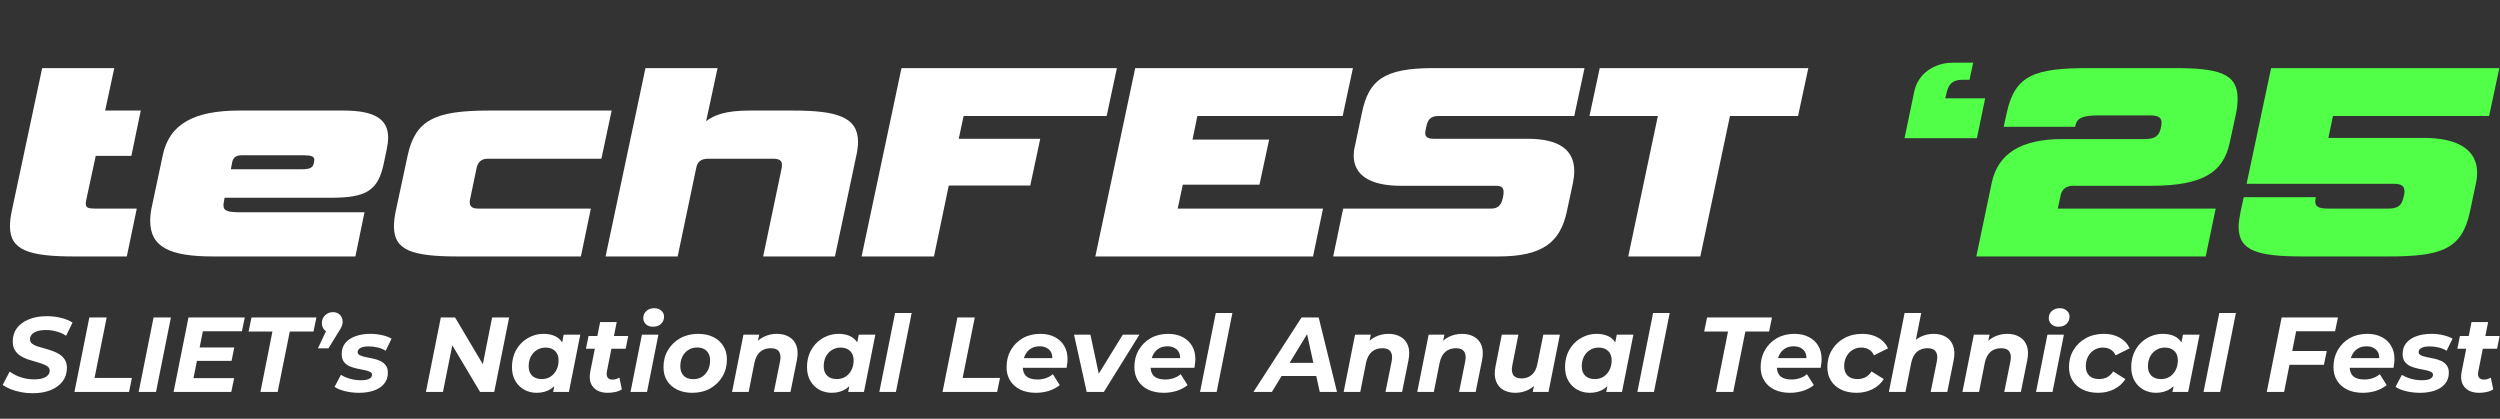 <svg width="4299" height="720" viewBox="0 0 4299 720" fill="none" xmlns="http://www.w3.org/2000/svg">
<rect x="0" y="0" width="4299" height="720" fill="#333333" stroke="none"/>
<path d="M218.05 441H127.89C49.49 441 17.15 430.22 17.15 389.06C17.15 381.71 18.13 372.89 20.09 363.58L72.52 117.11H196.49L180.81 190.12H242.06L225.89 268.03H164.64L148.47 343C147.98 345.94 147.49 348.39 147.49 350.35C147.49 357.21 151.9 358.68 163.17 358.68H235.2L218.05 441ZM611.11 441H366.6C292.61 441 258.31 425.32 258.31 379.75C258.31 371.42 259.29 362.6 261.74 352.31L279.87 267.05C291.14 212.66 334.75 190.12 411.19 190.12H591.02C644.92 190.12 667.46 205.31 667.46 236.67C667.46 243.04 666.48 249.41 665.01 256.76L660.11 280.28C650.31 327.81 630.22 340.06 568.97 340.06H386.2L385.22 345.45C384.73 348.39 384.24 350.84 384.24 352.8C384.24 363.58 392.57 365.05 417.07 365.05H626.79L611.11 441ZM396.98 291.06H518.99C532.22 291.06 538.1 288.61 539.57 280.77L540.06 277.83C540.06 276.85 540.55 275.87 540.55 274.89C540.55 269.01 535.16 267.05 523.89 267.05H414.62C406.29 267.05 400.9 270.97 399.43 278.32L396.98 291.06ZM998.884 441H787.694C709.294 441 677.444 430.71 677.444 389.55C677.444 381.71 678.424 373.38 680.384 363.58L700.964 267.54C714.194 206.29 748.004 190.12 840.614 190.12H1051.8L1034.16 272.93H838.654C826.894 272.93 821.504 279.79 819.544 289.1L808.274 343C807.784 344.96 807.784 346.43 807.784 347.9C807.784 354.27 811.214 358.68 821.994 358.68H1016.03L998.884 441ZM1329.95 272.93H1218.23C1204.51 272.93 1199.12 278.81 1197.16 289.1L1165.31 441H1041.34L1109.94 117.11H1233.91L1214.31 208.25C1229.01 197.47 1247.63 190.12 1289.77 190.12H1364.25C1439.71 190.12 1475.48 201.39 1475.48 244.02C1475.48 251.37 1474.5 258.72 1472.54 267.54L1435.79 441H1312.31L1344.16 289.1C1344.65 287.14 1344.65 285.18 1344.65 283.22C1344.65 276.85 1340.73 272.93 1329.95 272.93ZM1771.66 318.99H1631.52L1606.04 441H1481.58L1550.18 117.11H1920.62L1902.98 199.43H1657L1648.67 238.63H1788.81L1771.66 318.99ZM2257.89 441H1883.53L1952.13 117.11H2326.49L2308.85 199.43H2058.95L2050.62 240.1H2182.43L2165.77 317.52H2033.96L2025.14 358.68H2275.04L2257.89 441ZM2576.76 441H2292.56L2309.71 358.68H2564.02C2575.29 358.68 2581.17 353.78 2584.11 341.04L2585.09 336.14C2585.58 333.69 2585.58 331.73 2585.58 330.26C2585.58 322.42 2581.66 319.48 2572.35 319.48H2408.69C2354.79 319.48 2327.84 300.37 2327.84 267.54C2327.84 262.64 2328.33 257.25 2329.8 251.86L2342.05 193.55C2353.81 138.18 2378.8 117.11 2465.04 117.11H2724.74L2707.1 199.43H2473.86C2460.63 199.43 2455.24 205.31 2452.79 217.07L2451.81 221.97C2451.32 224.42 2450.83 226.87 2450.83 228.83C2450.83 235.69 2455.24 238.63 2465.53 238.63H2626.74C2682.6 238.63 2707.1 258.72 2707.1 294.49C2707.1 300.86 2706.12 308.21 2704.65 315.56L2694.36 363.58C2683.09 416.5 2652.71 441 2576.76 441ZM2923.88 441H2799.91L2850.87 199.43H2733.27L2750.91 117.11H3109.59L3091.95 199.43H2974.84L2923.88 441Z" fill="white"/>
<path d="M3399.47 237.65H3275.01L3291.67 157.78C3298.04 126.42 3326.46 107.8 3358.31 107.8H3393.1L3386.73 137.2H3374.48C3358.31 137.2 3350.96 144.06 3347.53 158.76L3345.08 169.05H3413.68L3399.47 237.65ZM3792.93 441H3398.48L3424.94 314.58C3435.23 265.58 3473.45 239.12 3546.46 239.12H3688.56C3704.73 239.12 3712.57 234.22 3715.51 220.99L3716.49 216.09C3716.98 214.13 3716.98 212.17 3716.98 210.7C3716.98 201.88 3710.61 198.45 3697.38 198.45H3609.18C3581.25 198.45 3571.94 202.86 3569 215.11L3568.51 218.05H3445.52L3450.91 193.55C3465.12 128.87 3498.93 117.11 3592.03 117.11H3737.56C3814 117.11 3847.81 125.44 3847.81 169.54C3847.81 177.87 3846.83 187.67 3844.38 198.45L3834.09 245.98C3823.31 294.49 3790.97 319.48 3699.34 319.48H3565.08C3553.32 319.48 3545.97 324.87 3543.52 335.65L3538.62 358.68H3810.08L3792.93 441ZM4002.91 358.68H4107.28C4122.47 358.68 4129.82 353.78 4132.76 340.55L4134.23 334.67C4134.72 332.71 4134.72 330.75 4134.72 328.79C4134.72 319.97 4129.33 316.05 4116.59 316.05H3863.26L3905.4 117.11H4297.89L4280.25 199.43H4011.73L4003.89 237.16H4168.04C4228.31 237.16 4259.67 258.72 4259.67 296.94C4259.67 302.33 4259.18 308.21 4257.71 314.58L4247.42 363.58C4233.7 428.75 4198.42 441 4106.79 441H3960.77C3882.37 441 3849.54 431.69 3849.54 390.04C3849.54 382.2 3851.01 373.38 3852.97 363.58L3858.36 339.08H3982.33L3981.84 341.53C3981.35 343.49 3981.35 345.45 3981.35 346.92C3981.35 354.76 3986.74 358.68 4002.91 358.68Z" fill="#52FF48"/>
<path d="M55.959 676.196C49.005 676.196 42.234 675.525 35.646 674.183C29.18 672.963 23.263 671.255 17.895 669.059C12.649 666.863 8.196 664.484 4.536 661.922L16.614 639.047C20.64 641.853 24.91 644.293 29.424 646.367C34.06 648.319 38.879 649.844 43.881 650.942C48.883 651.918 53.885 652.406 58.887 652.406C64.377 652.406 69.074 651.796 72.978 650.576C77.004 649.356 80.054 647.648 82.128 645.452C84.324 643.256 85.422 640.572 85.422 637.4C85.422 634.472 84.263 632.093 81.945 630.263C79.627 628.433 76.577 626.908 72.795 625.688C69.135 624.346 65.048 623.065 60.534 621.845C56.02 620.625 51.445 619.222 46.809 617.636C42.295 615.928 38.147 613.854 34.365 611.414C30.705 608.852 27.716 605.619 25.398 601.715C23.08 597.811 21.921 592.931 21.921 587.075C21.921 578.291 24.3 570.666 29.058 564.2C33.938 557.734 40.77 552.732 49.554 549.194C58.338 545.534 68.647 543.704 80.481 543.704C89.143 543.704 97.317 544.68 105.003 546.632C112.689 548.462 119.277 551.146 124.767 554.684L113.604 577.376C108.724 574.082 103.295 571.642 97.317 570.056C91.339 568.348 85.178 567.494 78.834 567.494C73.1 567.494 68.159 568.165 64.011 569.507C59.985 570.849 56.874 572.74 54.678 575.18C52.604 577.498 51.567 580.182 51.567 583.232C51.567 586.282 52.665 588.783 54.861 590.735C57.179 592.565 60.229 594.151 64.011 595.493C67.793 596.713 71.941 597.933 76.455 599.153C80.969 600.373 85.483 601.776 89.997 603.362C94.511 604.948 98.659 606.961 102.441 609.401C106.223 611.841 109.273 614.952 111.591 618.734C113.909 622.394 115.068 627.03 115.068 632.642C115.068 641.426 112.628 649.112 107.748 655.7C102.868 662.166 95.975 667.229 87.069 670.889C78.285 674.427 67.915 676.196 55.959 676.196ZM128.005 674L153.625 545.9H183.454L162.592 649.844H226.825L221.884 674H128.005ZM238.449 674L264.069 545.9H293.898L268.278 674H238.449ZM341.134 597.506H402.805L398.23 620.564H336.559L341.134 597.506ZM332.716 650.21H402.622L397.681 674H298.495L324.115 545.9H420.922L415.981 569.69H348.82L332.716 650.21ZM447.805 674L468.484 570.056H427.492L432.433 545.9H544.063L539.122 570.056H498.313L477.451 674H447.805ZM546.735 598.97L567.414 555.05L570.342 572.252C565.462 572.252 561.436 570.727 558.264 567.677C555.092 564.505 553.506 560.54 553.506 555.782C553.506 550.048 555.397 545.473 559.179 542.057C562.961 538.519 567.414 536.75 572.538 536.75C577.418 536.75 581.383 538.275 584.433 541.325C587.605 544.375 589.191 548.34 589.191 553.22C589.191 555.904 588.703 558.405 587.727 560.723C586.873 563.041 585.287 565.969 582.969 569.507L564.852 598.97H546.735ZM617.399 675.464C608.737 675.464 600.563 674.488 592.877 672.536C585.313 670.584 579.457 668.144 575.309 665.216L586.289 644.537C590.559 647.343 595.744 649.6 601.844 651.308C608.066 653.016 614.288 653.87 620.51 653.87C627.22 653.87 632.1 653.016 635.15 651.308C638.2 649.6 639.725 647.282 639.725 644.354C639.725 642.036 638.444 640.328 635.882 639.23C633.32 638.01 630.087 637.034 626.183 636.302C622.279 635.57 618.07 634.716 613.556 633.74C609.164 632.764 604.955 631.422 600.929 629.714C597.025 627.884 593.792 625.322 591.23 622.028C588.79 618.612 587.57 614.159 587.57 608.669C587.57 601.227 589.644 594.944 593.792 589.82C598.062 584.696 603.918 580.792 611.36 578.108C618.924 575.424 627.464 574.082 636.98 574.082C643.812 574.082 650.461 574.814 656.927 576.278C663.393 577.742 668.883 579.755 673.397 582.317L663.149 603.179C658.513 600.251 653.633 598.299 648.509 597.323C643.507 596.225 638.688 595.676 634.052 595.676C627.342 595.676 622.462 596.652 619.412 598.604C616.484 600.434 615.02 602.691 615.02 605.375C615.02 607.693 616.24 609.523 618.68 610.865C621.242 612.085 624.475 613.122 628.379 613.976C632.283 614.708 636.492 615.562 641.006 616.538C645.52 617.392 649.729 618.734 653.633 620.564C657.537 622.272 660.709 624.773 663.149 628.067C665.711 631.239 666.992 635.57 666.992 641.06C666.992 648.502 664.796 654.846 660.404 660.092C656.134 665.216 650.278 669.059 642.836 671.621C635.394 674.183 626.915 675.464 617.399 675.464ZM732.406 674L758.026 545.9H782.548L837.631 638.681L827.932 638.132L846.232 545.9H875.512L849.892 674H825.553L770.287 581.219L780.169 581.768L761.686 674H732.406ZM922.839 675.464C915.275 675.464 908.26 673.756 901.794 670.34C895.328 666.802 890.143 661.739 886.239 655.151C882.335 648.563 880.383 640.633 880.383 631.361C880.383 623.065 881.725 615.44 884.409 608.486C887.215 601.532 891.119 595.493 896.121 590.369C901.123 585.245 906.918 581.28 913.506 578.474C920.094 575.546 927.17 574.082 934.734 574.082C942.908 574.082 949.923 575.607 955.779 578.657C961.635 581.707 965.966 586.465 968.772 592.931C971.7 599.275 972.737 607.51 971.883 617.636C971.273 629.226 968.894 639.413 964.746 648.197C960.598 656.859 954.986 663.569 947.91 668.327C940.956 673.085 932.599 675.464 922.839 675.464ZM931.623 651.857C937.235 651.857 942.176 650.515 946.446 647.831C950.838 645.025 954.254 641.243 956.694 636.485C959.256 631.605 960.537 625.932 960.537 619.466C960.537 612.756 958.524 607.449 954.498 603.545C950.594 599.641 945.104 597.689 938.028 597.689C932.538 597.689 927.597 599.092 923.205 601.898C918.813 604.582 915.336 608.364 912.774 613.244C910.334 618.002 909.114 623.614 909.114 630.08C909.114 636.79 911.066 642.097 914.97 646.001C918.996 649.905 924.547 651.857 931.623 651.857ZM951.204 674L955.047 654.419L961.452 625.139L965.295 595.859L969.321 575.546H997.869L978.288 674H951.204ZM1044.8 675.464C1037.72 675.464 1031.68 674.061 1026.68 671.255C1021.68 668.327 1018.08 664.179 1015.88 658.811C1013.81 653.321 1013.5 646.855 1014.97 639.413L1031.99 553.769H1060.53L1043.51 639.23C1042.78 643.378 1043.21 646.672 1044.8 649.112C1046.38 651.552 1049.31 652.772 1053.58 652.772C1055.53 652.772 1057.48 652.467 1059.44 651.857C1061.51 651.247 1063.4 650.393 1065.11 649.295L1069.32 669.608C1065.78 671.804 1061.88 673.329 1057.61 674.183C1053.34 675.037 1049.07 675.464 1044.8 675.464ZM1007.65 599.702L1012.04 577.742H1080.3L1075.91 599.702H1007.65ZM1084.24 674L1103.83 575.546H1132.19L1112.61 674H1084.24ZM1122.86 561.821C1117.86 561.821 1113.83 560.418 1110.78 557.612C1107.73 554.684 1106.2 551.146 1106.2 546.998C1106.2 542.118 1107.91 538.092 1111.33 534.92C1114.87 531.626 1119.44 529.979 1125.05 529.979C1130.06 529.979 1134.08 531.382 1137.13 534.188C1140.3 536.872 1141.89 540.227 1141.89 544.253C1141.89 549.499 1140.12 553.769 1136.58 557.063C1133.17 560.235 1128.59 561.821 1122.86 561.821ZM1190.53 675.464C1180.53 675.464 1171.8 673.634 1164.36 669.974C1156.92 666.314 1151.13 661.19 1146.98 654.602C1142.95 648.014 1140.94 640.267 1140.94 631.361C1140.94 620.381 1143.5 610.621 1148.62 602.081C1153.75 593.419 1160.76 586.587 1169.67 581.585C1178.7 576.583 1188.95 574.082 1200.41 574.082C1210.54 574.082 1219.26 575.912 1226.58 579.572C1234.02 583.232 1239.76 588.356 1243.78 594.944C1247.93 601.41 1250.01 609.157 1250.01 618.185C1250.01 629.043 1247.44 638.803 1242.32 647.465C1237.2 656.127 1230.18 662.959 1221.28 667.961C1212.37 672.963 1202.12 675.464 1190.53 675.464ZM1192.36 652.04C1197.97 652.04 1202.91 650.698 1207.18 648.014C1211.58 645.208 1214.99 641.365 1217.43 636.485C1219.87 631.605 1221.09 625.932 1221.09 619.466C1221.09 612.878 1219.14 607.571 1215.24 603.545C1211.33 599.519 1205.84 597.506 1198.77 597.506C1193.15 597.506 1188.15 598.909 1183.76 601.715C1179.49 604.399 1176.07 608.181 1173.51 613.061C1171.07 617.941 1169.85 623.614 1169.85 630.08C1169.85 636.79 1171.8 642.158 1175.71 646.184C1179.61 650.088 1185.16 652.04 1192.36 652.04ZM1335.71 574.082C1344.12 574.082 1351.26 575.851 1357.12 579.389C1362.97 582.805 1367.12 587.868 1369.56 594.578C1372 601.288 1372.24 609.584 1370.29 619.466L1359.31 674H1330.76L1341.38 621.296C1342.84 614.098 1342.23 608.547 1339.55 604.643C1336.99 600.739 1332.23 598.787 1325.27 598.787C1318.08 598.787 1312.04 600.861 1307.16 605.009C1302.4 609.157 1299.11 615.501 1297.28 624.041L1287.39 674H1258.85L1278.43 575.546H1305.51L1299.84 603.362L1295.81 594.944C1300.57 587.746 1306.43 582.5 1313.38 579.206C1320.46 575.79 1327.9 574.082 1335.71 574.082ZM1430.2 675.464C1422.63 675.464 1415.62 673.756 1409.15 670.34C1402.69 666.802 1397.5 661.739 1393.6 655.151C1389.69 648.563 1387.74 640.633 1387.74 631.361C1387.74 623.065 1389.08 615.44 1391.77 608.486C1394.57 601.532 1398.48 595.493 1403.48 590.369C1408.48 585.245 1414.28 581.28 1420.87 578.474C1427.45 575.546 1434.53 574.082 1442.09 574.082C1450.27 574.082 1457.28 575.607 1463.14 578.657C1468.99 581.707 1473.33 586.465 1476.13 592.931C1479.06 599.275 1480.1 607.51 1479.24 617.636C1478.63 629.226 1476.25 639.413 1472.11 648.197C1467.96 656.859 1462.35 663.569 1455.27 668.327C1448.32 673.085 1439.96 675.464 1430.2 675.464ZM1438.98 651.857C1444.59 651.857 1449.54 650.515 1453.81 647.831C1458.2 645.025 1461.61 641.243 1464.05 636.485C1466.62 631.605 1467.9 625.932 1467.9 619.466C1467.9 612.756 1465.88 607.449 1461.86 603.545C1457.95 599.641 1452.46 597.689 1445.39 597.689C1439.9 597.689 1434.96 599.092 1430.56 601.898C1426.17 604.582 1422.7 608.364 1420.13 613.244C1417.69 618.002 1416.47 623.614 1416.47 630.08C1416.47 636.79 1418.43 642.097 1422.33 646.001C1426.36 649.905 1431.91 651.857 1438.98 651.857ZM1458.56 674L1462.41 654.419L1468.81 625.139L1472.65 595.859L1476.68 575.546H1505.23L1485.65 674H1458.56ZM1512.08 674L1539.16 538.214H1567.71L1540.63 674H1512.08ZM1620.78 674L1646.4 545.9H1676.23L1655.36 649.844H1719.6L1714.66 674H1620.78ZM1781.19 675.464C1770.94 675.464 1762.04 673.634 1754.47 669.974C1747.03 666.314 1741.24 661.19 1737.09 654.602C1732.94 648.014 1730.87 640.267 1730.87 631.361C1730.87 620.381 1733.31 610.621 1738.19 602.081C1743.19 593.419 1750.02 586.587 1758.68 581.585C1767.47 576.583 1777.53 574.082 1788.88 574.082C1798.52 574.082 1806.81 575.912 1813.77 579.572C1820.72 583.11 1826.09 588.112 1829.87 594.578C1833.77 600.922 1835.73 608.547 1835.73 617.453C1835.73 620.015 1835.54 622.577 1835.18 625.139C1834.93 627.701 1834.57 630.141 1834.08 632.459H1752.64L1755.57 615.806H1820.72L1809.01 620.93C1809.98 615.44 1809.68 610.865 1808.09 607.205C1806.51 603.423 1803.95 600.556 1800.41 598.604C1796.87 596.53 1792.6 595.493 1787.6 595.493C1781.38 595.493 1776.07 597.018 1771.68 600.068C1767.41 602.996 1764.17 607.083 1761.98 612.329C1759.78 617.575 1758.68 623.492 1758.68 630.08C1758.68 637.644 1760.76 643.317 1764.91 647.099C1769.18 650.759 1775.58 652.589 1784.12 652.589C1789.12 652.589 1793.94 651.796 1798.58 650.21C1803.21 648.624 1807.18 646.367 1810.47 643.439L1822.37 662.288C1816.63 666.802 1810.17 670.157 1802.97 672.353C1795.89 674.427 1788.63 675.464 1781.19 675.464ZM1868.7 674L1846.92 575.546H1875.1L1893.22 660.275H1878.58L1930.73 575.546H1959.28L1898.16 674H1868.7ZM2001.01 675.464C1990.76 675.464 1981.85 673.634 1974.29 669.974C1966.85 666.314 1961.05 661.19 1956.9 654.602C1952.76 648.014 1950.68 640.267 1950.68 631.361C1950.68 620.381 1953.12 610.621 1958 602.081C1963 593.419 1969.84 586.587 1978.5 581.585C1987.28 576.583 1997.35 574.082 2008.69 574.082C2018.33 574.082 2026.63 575.912 2033.58 579.572C2040.54 583.11 2045.9 588.112 2049.69 594.578C2053.59 600.922 2055.54 608.547 2055.54 617.453C2055.54 620.015 2055.36 622.577 2054.99 625.139C2054.75 627.701 2054.38 630.141 2053.89 632.459H1972.46L1975.39 615.806H2040.54L2028.82 620.93C2029.8 615.44 2029.49 610.865 2027.91 607.205C2026.32 603.423 2023.76 600.556 2020.22 598.604C2016.68 596.53 2012.41 595.493 2007.41 595.493C2001.19 595.493 1995.88 597.018 1991.49 600.068C1987.22 602.996 1983.99 607.083 1981.79 612.329C1979.6 617.575 1978.5 623.492 1978.5 630.08C1978.5 637.644 1980.57 643.317 1984.72 647.099C1988.99 650.759 1995.4 652.589 2003.94 652.589C2008.94 652.589 2013.76 651.796 2018.39 650.21C2023.03 648.624 2026.99 646.367 2030.29 643.439L2042.18 662.288C2036.45 666.802 2029.98 670.157 2022.78 672.353C2015.71 674.427 2008.45 675.464 2001.01 675.464ZM2063.58 674L2090.66 538.214H2119.21L2092.13 674H2063.58ZM2155.44 674L2238.16 545.9H2267.62L2299.1 674H2269.45L2244.56 560.54H2256.28L2187.1 674H2155.44ZM2189.66 646.55L2201.74 624.041H2267.81L2271.28 646.55H2189.66ZM2387.42 574.082C2395.84 574.082 2402.97 575.851 2408.83 579.389C2414.69 582.805 2418.83 587.868 2421.27 594.578C2423.71 601.288 2423.96 609.584 2422.01 619.466L2411.03 674H2382.48L2393.09 621.296C2394.56 614.098 2393.95 608.547 2391.26 604.643C2388.7 600.739 2383.94 598.787 2376.99 598.787C2369.79 598.787 2363.75 600.861 2358.87 605.009C2354.11 609.157 2350.82 615.501 2348.99 624.041L2339.11 674H2310.56L2330.14 575.546H2357.22L2351.55 603.362L2347.53 594.944C2352.28 587.746 2358.14 582.5 2365.09 579.206C2372.17 575.79 2379.61 574.082 2387.42 574.082ZM2513.95 574.082C2522.36 574.082 2529.5 575.851 2535.36 579.389C2541.21 582.805 2545.36 587.868 2547.8 594.578C2550.24 601.288 2550.49 609.584 2548.53 619.466L2537.55 674H2509.01L2519.62 621.296C2521.08 614.098 2520.47 608.547 2517.79 604.643C2515.23 600.739 2510.47 598.787 2503.52 598.787C2496.32 598.787 2490.28 600.861 2485.4 605.009C2480.64 609.157 2477.35 615.501 2475.52 624.041L2465.63 674H2437.09L2456.67 575.546H2483.75L2478.08 603.362L2474.05 594.944C2478.81 587.746 2484.67 582.5 2491.62 579.206C2498.7 575.79 2506.14 574.082 2513.95 574.082ZM2605.7 675.464C2597.65 675.464 2590.7 673.756 2584.84 670.34C2578.99 666.802 2574.84 661.678 2572.4 654.968C2569.96 648.258 2569.71 639.962 2571.67 630.08L2582.46 575.546H2611.01L2600.58 628.25C2599.12 635.448 2599.66 640.999 2602.23 644.903C2604.91 648.807 2609.61 650.759 2616.32 650.759C2623.39 650.759 2629.31 648.685 2634.07 644.537C2638.95 640.389 2642.18 634.045 2643.77 625.505L2653.83 575.546H2682.38L2662.8 674H2635.72L2641.21 646.184L2645.23 654.602C2640.6 661.8 2634.8 667.107 2627.85 670.523C2620.89 673.817 2613.51 675.464 2605.7 675.464ZM2733.72 675.464C2726.15 675.464 2719.14 673.756 2712.67 670.34C2706.21 666.802 2701.02 661.739 2697.12 655.151C2693.21 648.563 2691.26 640.633 2691.26 631.361C2691.26 623.065 2692.6 615.44 2695.29 608.486C2698.09 601.532 2702 595.493 2707 590.369C2712 585.245 2717.8 581.28 2724.38 578.474C2730.97 575.546 2738.05 574.082 2745.61 574.082C2753.79 574.082 2760.8 575.607 2766.66 578.657C2772.51 581.707 2776.84 586.465 2779.65 592.931C2782.58 599.275 2783.61 607.51 2782.76 617.636C2782.15 629.226 2779.77 639.413 2775.62 648.197C2771.48 656.859 2765.86 663.569 2758.79 668.327C2751.83 673.085 2743.48 675.464 2733.72 675.464ZM2742.5 651.857C2748.11 651.857 2753.05 650.515 2757.32 647.831C2761.72 645.025 2765.13 641.243 2767.57 636.485C2770.13 631.605 2771.41 625.932 2771.41 619.466C2771.41 612.756 2769.4 607.449 2765.38 603.545C2761.47 599.641 2755.98 597.689 2748.91 597.689C2743.42 597.689 2738.47 599.092 2734.08 601.898C2729.69 604.582 2726.21 608.364 2723.65 613.244C2721.21 618.002 2719.99 623.614 2719.99 630.08C2719.99 636.79 2721.94 642.097 2725.85 646.001C2729.87 649.905 2735.42 651.857 2742.5 651.857ZM2762.08 674L2765.92 654.419L2772.33 625.139L2776.17 595.859L2780.2 575.546H2808.75L2789.17 674H2762.08ZM2815.6 674L2842.68 538.214H2871.23L2844.14 674H2815.6ZM2950.83 674L2971.51 570.056H2930.52L2935.46 545.9H3047.09L3042.15 570.056H3001.34L2980.48 674H2950.83ZM3077.92 675.464C3067.67 675.464 3058.77 673.634 3051.2 669.974C3043.76 666.314 3037.96 661.19 3033.82 654.602C3029.67 648.014 3027.59 640.267 3027.59 631.361C3027.59 620.381 3030.03 610.621 3034.91 602.081C3039.92 593.419 3046.75 586.587 3055.41 581.585C3064.19 576.583 3074.26 574.082 3085.61 574.082C3095.24 574.082 3103.54 575.912 3110.49 579.572C3117.45 583.11 3122.82 588.112 3126.6 594.578C3130.5 600.922 3132.45 608.547 3132.45 617.453C3132.45 620.015 3132.27 622.577 3131.9 625.139C3131.66 627.701 3131.29 630.141 3130.81 632.459H3049.37L3052.3 615.806H3117.45L3105.74 620.93C3106.71 615.44 3106.41 610.865 3104.82 607.205C3103.23 603.423 3100.67 600.556 3097.13 598.604C3093.6 596.53 3089.33 595.493 3084.32 595.493C3078.1 595.493 3072.8 597.018 3068.4 600.068C3064.13 602.996 3060.9 607.083 3058.7 612.329C3056.51 617.575 3055.41 623.492 3055.41 630.08C3055.41 637.644 3057.48 643.317 3061.63 647.099C3065.9 650.759 3072.31 652.589 3080.85 652.589C3085.85 652.589 3090.67 651.796 3095.3 650.21C3099.94 648.624 3103.91 646.367 3107.2 643.439L3119.09 662.288C3113.36 666.802 3106.89 670.157 3099.7 672.353C3092.62 674.427 3085.36 675.464 3077.92 675.464ZM3192.46 675.464C3182.34 675.464 3173.49 673.634 3165.93 669.974C3158.49 666.314 3152.69 661.19 3148.54 654.602C3144.4 648.014 3142.32 640.267 3142.32 631.361C3142.32 620.381 3144.88 610.621 3150.01 602.081C3155.13 593.419 3162.21 586.587 3171.24 581.585C3180.26 576.583 3190.63 574.082 3202.35 574.082C3212.84 574.082 3221.93 576.278 3229.61 580.67C3237.3 584.94 3242.97 591.04 3246.63 598.97L3222.48 611.048C3220.4 606.412 3217.47 603.057 3213.69 600.983C3210.03 598.787 3205.64 597.689 3200.52 597.689C3194.9 597.689 3189.9 599.092 3185.51 601.898C3181.12 604.582 3177.64 608.364 3175.08 613.244C3172.52 618.002 3171.24 623.553 3171.24 629.897C3171.24 636.607 3173.19 641.975 3177.09 646.001C3181.12 649.905 3186.79 651.857 3194.11 651.857C3199.11 651.857 3203.69 650.82 3207.84 648.746C3211.98 646.55 3215.46 643.195 3218.27 638.681L3239.31 651.857C3234.68 659.299 3228.21 665.094 3219.91 669.242C3211.74 673.39 3202.59 675.464 3192.46 675.464ZM3324.94 574.082C3333.23 574.082 3340.31 575.851 3346.16 579.389C3352.02 582.805 3356.17 587.868 3358.61 594.578C3361.17 601.288 3361.48 609.584 3359.52 619.466L3348.54 674H3320L3330.61 621.296C3332.07 614.098 3331.46 608.547 3328.78 604.643C3326.22 600.739 3321.46 598.787 3314.51 598.787C3307.31 598.787 3301.27 600.861 3296.39 605.009C3291.63 609.157 3288.34 615.501 3286.51 624.041L3276.62 674H3248.08L3275.16 538.214H3303.71L3290.72 603.362L3285.04 594.944C3289.8 587.746 3295.66 582.5 3302.61 579.206C3309.69 575.79 3317.13 574.082 3324.94 574.082ZM3451.46 574.082C3459.88 574.082 3467.02 575.851 3472.87 579.389C3478.73 582.805 3482.88 587.868 3485.32 594.578C3487.76 601.288 3488 609.584 3486.05 619.466L3475.07 674H3446.52L3457.14 621.296C3458.6 614.098 3457.99 608.547 3455.31 604.643C3452.74 600.739 3447.99 598.787 3441.03 598.787C3433.83 598.787 3427.8 600.861 3422.92 605.009C3418.16 609.157 3414.86 615.501 3413.03 624.041L3403.15 674H3374.6L3394.18 575.546H3421.27L3415.6 603.362L3411.57 594.944C3416.33 587.746 3422.18 582.5 3429.14 579.206C3436.21 575.79 3443.66 574.082 3451.46 574.082ZM3501.13 674L3520.71 575.546H3549.08L3529.5 674H3501.13ZM3539.74 561.821C3534.74 561.821 3530.72 560.418 3527.67 557.612C3524.62 554.684 3523.09 551.146 3523.09 546.998C3523.09 542.118 3524.8 538.092 3528.22 534.92C3531.75 531.626 3536.33 529.979 3541.94 529.979C3546.94 529.979 3550.97 531.382 3554.02 534.188C3557.19 536.872 3558.78 540.227 3558.78 544.253C3558.78 549.499 3557.01 553.769 3553.47 557.063C3550.05 560.235 3545.48 561.821 3539.74 561.821ZM3607.97 675.464C3597.84 675.464 3589 673.634 3581.43 669.974C3573.99 666.314 3568.2 661.19 3564.05 654.602C3559.9 648.014 3557.83 640.267 3557.83 631.361C3557.83 620.381 3560.39 610.621 3565.51 602.081C3570.64 593.419 3577.71 586.587 3586.74 581.585C3595.77 576.583 3606.14 574.082 3617.85 574.082C3628.34 574.082 3637.43 576.278 3645.12 580.67C3652.8 584.94 3658.48 591.04 3662.14 598.97L3637.98 611.048C3635.91 606.412 3632.98 603.057 3629.2 600.983C3625.54 598.787 3621.14 597.689 3616.02 597.689C3610.41 597.689 3605.41 599.092 3601.01 601.898C3596.62 604.582 3593.14 608.364 3590.58 613.244C3588.02 618.002 3586.74 623.553 3586.74 629.897C3586.74 636.607 3588.69 641.975 3592.6 646.001C3596.62 649.905 3602.29 651.857 3609.61 651.857C3614.62 651.857 3619.19 650.82 3623.34 648.746C3627.49 646.55 3630.96 643.195 3633.77 638.681L3654.82 651.857C3650.18 659.299 3643.71 665.094 3635.42 669.242C3627.24 673.39 3618.09 675.464 3607.97 675.464ZM3707.33 675.464C3699.77 675.464 3692.75 673.756 3686.29 670.34C3679.82 666.802 3674.64 661.739 3670.73 655.151C3666.83 648.563 3664.88 640.633 3664.88 631.361C3664.88 623.065 3666.22 615.44 3668.9 608.486C3671.71 601.532 3675.61 595.493 3680.62 590.369C3685.62 585.245 3691.41 581.28 3698 578.474C3704.59 575.546 3711.66 574.082 3719.23 574.082C3727.4 574.082 3734.42 575.607 3740.27 578.657C3746.13 581.707 3750.46 586.465 3753.27 592.931C3756.19 599.275 3757.23 607.51 3756.38 617.636C3755.77 629.226 3753.39 639.413 3749.24 648.197C3745.09 656.859 3739.48 663.569 3732.4 668.327C3725.45 673.085 3717.09 675.464 3707.33 675.464ZM3716.12 651.857C3721.73 651.857 3726.67 650.515 3730.94 647.831C3735.33 645.025 3738.75 641.243 3741.19 636.485C3743.75 631.605 3745.03 625.932 3745.03 619.466C3745.03 612.756 3743.02 607.449 3738.99 603.545C3735.09 599.641 3729.6 597.689 3722.52 597.689C3717.03 597.689 3712.09 599.092 3707.7 601.898C3703.31 604.582 3699.83 608.364 3697.27 613.244C3694.83 618.002 3693.61 623.614 3693.61 630.08C3693.61 636.79 3695.56 642.097 3699.46 646.001C3703.49 649.905 3709.04 651.857 3716.12 651.857ZM3735.7 674L3739.54 654.419L3745.95 625.139L3749.79 595.859L3753.82 575.546H3782.36L3762.78 674H3735.7ZM3789.21 674L3816.3 538.214H3844.85L3817.76 674H3789.21ZM3939.45 603.545H4001.12L3996.18 627.335H3934.7L3939.45 603.545ZM3927.74 674H3897.91L3923.53 545.9H4020.34L4015.4 569.69H3948.42L3927.74 674ZM4062.97 675.464C4052.73 675.464 4043.82 673.634 4036.26 669.974C4028.81 666.314 4023.02 661.19 4018.87 654.602C4014.72 648.014 4012.65 640.267 4012.65 631.361C4012.65 620.381 4015.09 610.621 4019.97 602.081C4024.97 593.419 4031.8 586.587 4040.47 581.585C4049.25 576.583 4059.31 574.082 4070.66 574.082C4080.3 574.082 4088.59 575.912 4095.55 579.572C4102.5 583.11 4107.87 588.112 4111.65 594.578C4115.56 600.922 4117.51 608.547 4117.51 617.453C4117.51 620.015 4117.33 622.577 4116.96 625.139C4116.72 627.701 4116.35 630.141 4115.86 632.459H4034.43L4037.35 615.806H4102.5L4090.79 620.93C4091.77 615.44 4091.46 610.865 4089.88 607.205C4088.29 603.423 4085.73 600.556 4082.19 598.604C4078.65 596.53 4074.38 595.493 4069.38 595.493C4063.16 595.493 4057.85 597.018 4053.46 600.068C4049.19 602.996 4045.96 607.083 4043.76 612.329C4041.56 617.575 4040.47 623.492 4040.47 630.08C4040.47 637.644 4042.54 643.317 4046.69 647.099C4050.96 650.759 4057.36 652.589 4065.9 652.589C4070.9 652.589 4075.72 651.796 4080.36 650.21C4085 648.624 4088.96 646.367 4092.25 643.439L4104.15 662.288C4098.42 666.802 4091.95 670.157 4084.75 672.353C4077.68 674.427 4070.42 675.464 4062.97 675.464ZM4161.42 675.464C4152.75 675.464 4144.58 674.488 4136.89 672.536C4129.33 670.584 4123.47 668.144 4119.33 665.216L4130.31 644.537C4134.58 647.343 4139.76 649.6 4145.86 651.308C4152.08 653.016 4158.3 653.87 4164.53 653.87C4171.24 653.87 4176.12 653.016 4179.17 651.308C4182.22 649.6 4183.74 647.282 4183.74 644.354C4183.74 642.036 4182.46 640.328 4179.9 639.23C4177.34 638.01 4174.1 637.034 4170.2 636.302C4166.3 635.57 4162.09 634.716 4157.57 633.74C4153.18 632.764 4148.97 631.422 4144.95 629.714C4141.04 627.884 4137.81 625.322 4135.25 622.028C4132.81 618.612 4131.59 614.159 4131.59 608.669C4131.59 601.227 4133.66 594.944 4137.81 589.82C4142.08 584.696 4147.93 580.792 4155.38 578.108C4162.94 575.424 4171.48 574.082 4181 574.082C4187.83 574.082 4194.48 574.814 4200.94 576.278C4207.41 577.742 4212.9 579.755 4217.41 582.317L4207.17 603.179C4202.53 600.251 4197.65 598.299 4192.53 597.323C4187.52 596.225 4182.7 595.676 4178.07 595.676C4171.36 595.676 4166.48 596.652 4163.43 598.604C4160.5 600.434 4159.04 602.691 4159.04 605.375C4159.04 607.693 4160.26 609.523 4162.7 610.865C4165.26 612.085 4168.49 613.122 4172.4 613.976C4176.3 614.708 4180.51 615.562 4185.02 616.538C4189.54 617.392 4193.75 618.734 4197.65 620.564C4201.55 622.272 4204.73 624.773 4207.17 628.067C4209.73 631.239 4211.01 635.57 4211.01 641.06C4211.01 648.502 4208.81 654.846 4204.42 660.092C4200.15 665.216 4194.29 669.059 4186.85 671.621C4179.41 674.183 4170.93 675.464 4161.42 675.464ZM4262.84 675.464C4255.77 675.464 4249.73 674.061 4244.73 671.255C4239.72 668.327 4236.13 664.179 4233.93 658.811C4231.86 653.321 4231.55 646.855 4233.01 639.413L4250.03 553.769H4278.58L4261.56 639.23C4260.83 643.378 4261.26 646.672 4262.84 649.112C4264.43 651.552 4267.36 652.772 4271.63 652.772C4273.58 652.772 4275.53 652.467 4277.48 651.857C4279.56 651.247 4281.45 650.393 4283.16 649.295L4287.37 669.608C4283.83 671.804 4279.92 673.329 4275.65 674.183C4271.38 675.037 4267.11 675.464 4262.84 675.464ZM4225.69 599.702L4230.09 577.742H4298.35L4293.95 599.702H4225.69Z" fill="white"/>
</svg>
